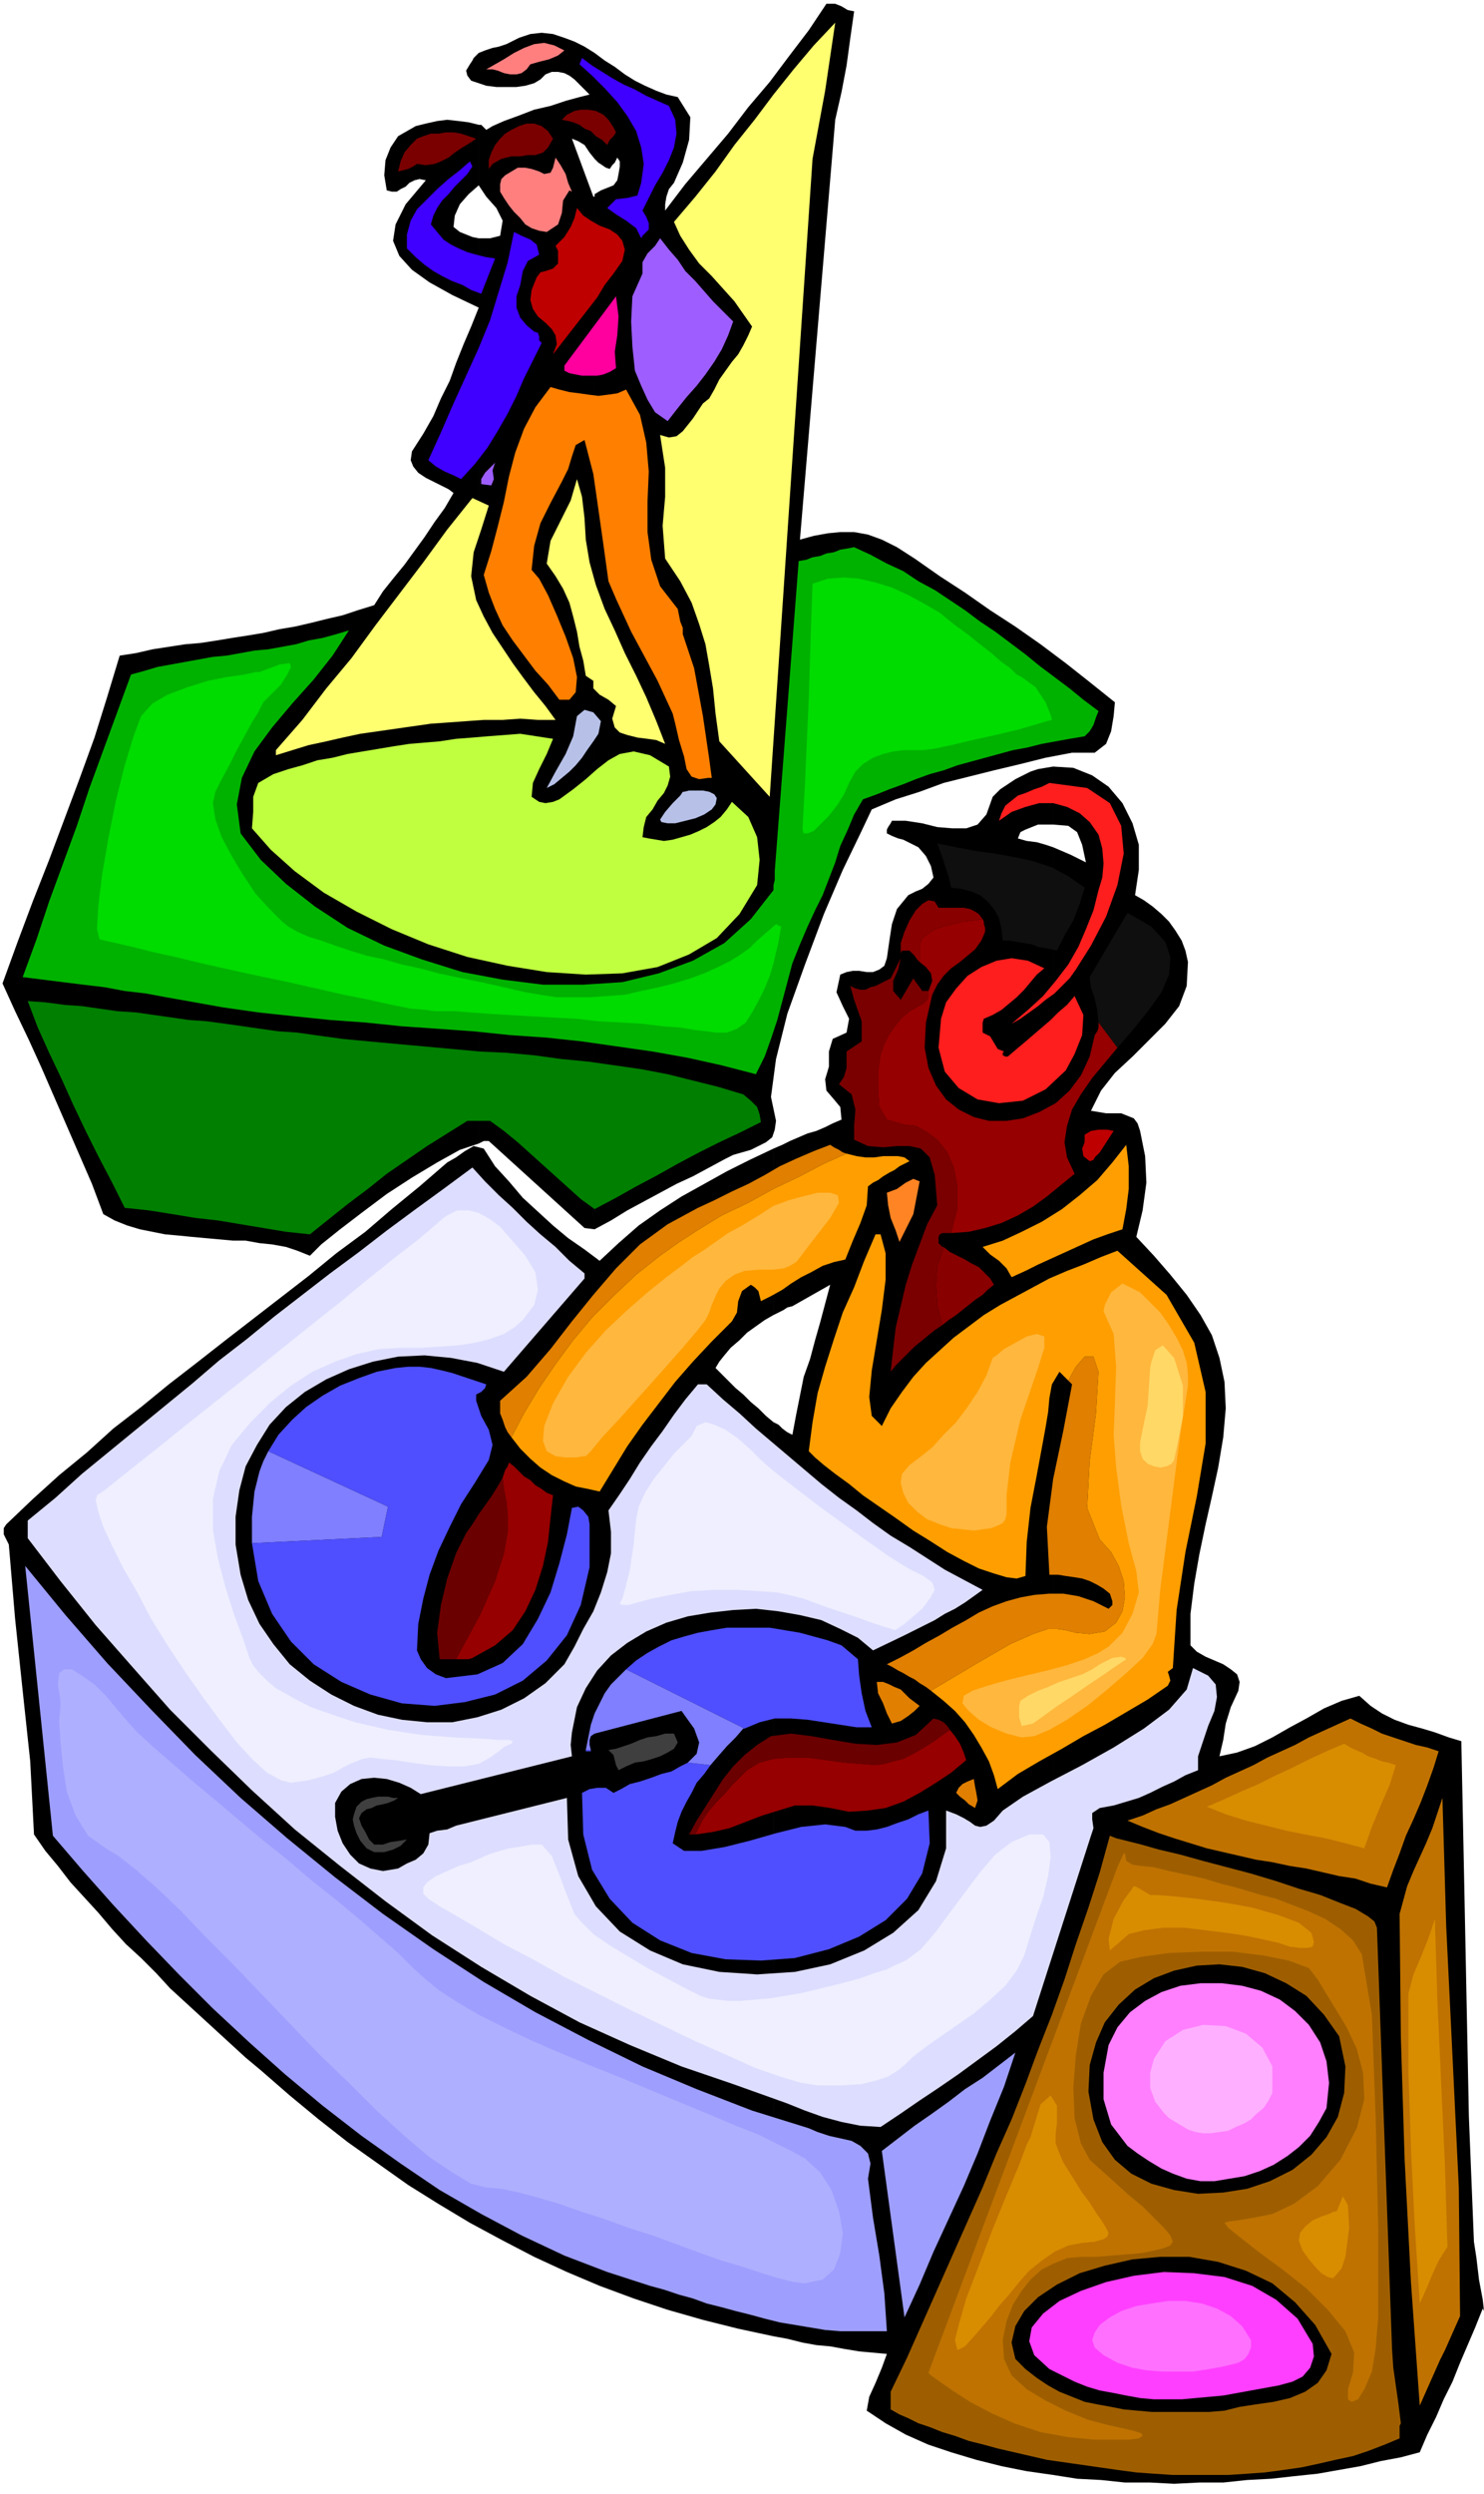 <svg xmlns="http://www.w3.org/2000/svg" fill-rule="evenodd" height="1.978in" preserveAspectRatio="none" stroke-linecap="round" viewBox="0 0 1178 1978" width="1.178in"><style>.pen1{stroke:none}.brush2{fill:#000}.brush3{fill:#ffff70}.brush4{fill:#ff7f7f}.brush5{fill:#3f00ff}.brush6{fill:#7a0000}.brush7{fill:#bf0000}.brush8{fill:#9e5eff}.brush12{fill:#b7c1e8}.brush14{fill:#ff1e1e}.brush17{fill:#960000}.brush19{fill:#e07f00}.brush20{fill:#ff9e00}.brush23{fill:#7f7fff}.brush24{fill:#4f4fff}.brush25{fill:#6b0000}.brush26{fill:#9e9eff}.brush27{fill:#bf7200}.brush28{fill:#d88c00}.brush29{fill:#3f3f3f}</style><path class="pen1 brush2" d="m678 9-3 21-3 22-4 21-5 22-28 333 11-3 11-2 10-1h11l11 2 11 4 12 6 14 9 20 14 20 13 20 14 20 13 20 14 20 15 19 15 20 16-1 11-2 12-4 10-9 7h-18l-21 4-20 5-21 5-20 5-20 5-19 7-19 6-19 8-9 19-14 29-15 35-15 40-14 39-9 36-4 30 4 19-1 7-2 6-5 4-6 3-6 3-7 2-7 2-6 3-13 7-13 7-13 6-13 7-13 7-13 7-13 8-13 7V154l5-3 5-2 5-2 3-4 1-5 1-6v-4l-2-3-1 2-1 2-2 2-2 3-3-1-3-2-3-2-3-3V42l8 6 8 5 8 6 8 5 8 4 9 4 8 3 9 2 10 16-1 18-5 18-7 16-4 5-2 6-1 6v5l16-21 17-20 17-20 16-21 17-20 15-20 16-21 14-21h7l5 2 5 3 5 1zM472 975l-8-1-76-69h-4l-2 1-2 1V189h9l4-1 4-1 2-12-5-10-8-9-6-9V99h2l1 1 2 2 1 1 5-3 9-4 11-4 13-5 13-3 12-4 11-3 8-2-4-4-4-4-4-4-4-3-4-2-5-1h-5l-5 2-4 4-5 3-7 2-7 1h-16l-8-1-6-2V42l5-2 6-2 5-1 6-2 10-5 9-3 9-1 9 1 9 3 8 3 8 4 8 5v84l-4-5-4-6-5-3-5-2 17 46h1v-2 821zm-92-68-15 5-18 10-20 12-20 13-20 15-17 13-15 12-9 9-10-4-9-3-11-2-10-1-11-2h-10l-11-1-11-1-11-1-10-1-11-1-10-2-10-2-10-3-10-4-9-5-9-24-10-23-10-23-10-23-10-23-10-22-11-23-10-22 12-33 12-32 13-33 12-32 12-32 12-33 10-32 10-33 13-2 13-3 13-2 13-2 12-1 13-2 12-2 13-2 12-2 13-3 12-2 13-3 12-3 13-3 12-4 13-4 7-11 8-10 9-11 8-11 8-11 8-12 8-11 7-12-4-3-6-3-6-3-6-3-6-4-4-5-2-5 1-7 9-14 8-14 6-14 7-14 5-14 6-15 6-14 6-15-21-10-18-10-14-10-10-11-5-12 2-13 8-16 16-19-5-1-4 1-4 2-3 3-4 2-3 2h-4l-4-1-2-12 1-12 4-10 6-9 7-4 7-4 8-2 9-2 8-1 9 1 8 1 8 2v48l-8 7-7 8-4 9-1 9 5 4 5 2 5 2 5 1v718zm0-841-6-2-3-4-1-4 3-5 2-3 1-2 2-2 2-2v24z"/><path class="pen1 brush3" d="m524 345 7 2 6-1 5-4 4-5 4-5 4-6 4-6 5-4 4-7 4-8 5-7 5-7 5-6 4-7 4-8 3-7-7-10-7-10-9-10-9-10-10-10-8-11-7-11-5-11 17-20 16-20 15-21 16-20 15-20 16-20 16-19 17-18-4 27-4 27-5 27-5 27-34 506-40-44-3-22-2-20-3-18-3-17-5-16-6-17-9-17-12-18-2-26 2-23v-23l-4-26z"/><path class="pen1 brush4" d="m448 40-5 4-7 3-8 2-7 2-3 4-4 3-4 1h-5l-5-1-5-2-4-1h-5l7-4 7-4 8-5 8-4 8-3 8-1 8 2 8 4z"/><path class="pen1 brush5" d="m510 187-1 2-4-8-8-6-8-5-7-5 7-7 9-1 8-2 3-10 2-15-2-13-4-13-7-12-8-11-10-11-10-10-10-9 2-5 8 6 8 5 8 5 9 5 9 4 9 5 9 4 9 4 5 11 1 11-2 11-4 10-5 10-6 10-5 10-5 10 3 5 2 5v5l-5 5z"/><path class="pen1 brush6" d="m487 101 2 4-2 3-3 3-2 4-4-4-5-3-4-4-5-2-4-3-5-2-4-1-5-1 4-4 6-3 5-1h6l6 1 6 3 4 4 4 6zm-96 29-3 4v-7l2-6 3-6 4-5 4-4 5-3 6-3 6-2h6l6 2 5 4 4 6-4 7-4 4-6 2h-6l-6 1h-7l-8 2-7 4zm-13-20-6 4-5 3-6 4-5 4-6 3-5 2-7 1-7-1-3 2-4 2-4 1-4 1 2-8 3-7 5-6 5-5 5-2 6-2h6l6-1h6l6 1 6 2 6 2z"/><path class="pen1 brush4" d="m454 152-2-1-5 8-1 10-3 9-9 6-6-1-6-2-5-3-4-5-5-5-4-5-4-6-3-5v-6l1-4 3-3 5-3 5-3h6l5 1 6 2 4 2 5-1 2-4 2-8 4 6 4 7 2 7 3 7z"/><path class="pen1 brush5" d="m375 132-4 6-5 5-5 5-5 6-5 5-4 6-3 6-2 7 5 6 5 6 6 4 6 3 7 3 7 2 8 2 7 1-11 28-8-3-7-4-8-3-8-4-7-4-7-5-7-6-7-7v-11l3-11 5-9 8-8 8-8 9-8 9-7 8-7 2 4z"/><path class="pen1 brush7" d="m422 230 4-10 3-4 4-1 6-2 4-4v-10l-2-4 7-7 5-8 3-7 2-8 5 6 6 4 7 4 8 3 6 4 4 5 2 7-2 9-7 10-7 9-6 10-7 9-7 9-7 9-7 9-7 9 3-8-1-7-3-5-5-5-6-5-4-6-2-7 1-8z"/><path class="pen1 brush5" d="m428 202-9 5-4 8-2 11-3 9v9l3 8 5 6 6 5 3 1 1 3v3l2 2-7 14-7 14-6 14-7 14-8 14-8 13-10 13-11 12-6-3-7-3-7-4-6-5 10-22 10-23 10-22 10-22 9-22 7-23 7-23 5-24 6 3 7 3 5 4 2 8z"/><path class="pen1 brush8" d="m504 294-2-19-1-20 1-20 8-18v-9l4-7 6-6 4-6 7 9 7 8 6 9 8 8 7 8 7 8 8 8 8 8-4 11-5 11-6 10-7 10-7 9-8 9-8 10-7 9-10-7-6-10-5-11-5-12z"/><path class="pen1" style="fill:#ff009e" d="m448 290 41-55 2 16-1 15-2 13 1 13-5 3-5 2-5 1h-12l-5-1-5-1-4-2v-4z"/><path class="pen1" style="fill:#ff7f00" d="m538 483 1 5 1 5 2 5v5l9 27 7 38 5 34 2 15h-3l-7 1-6-2-4-6-2-10-4-13-3-13-2-8-6-13-6-13-7-13-7-13-7-13-6-13-6-13-6-14-4-29-4-28-4-28-7-27-7 4-3 9-3 10-5 10-9 17-8 16-5 18-2 19 6 7 7 13 7 16 7 17 6 17 3 15-1 12-5 6h-8l-9-12-10-11-9-12-9-12-8-12-6-13-5-13-4-14 6-19 5-19 5-20 4-20 5-19 7-19 9-17 12-16 7 2 8 2 8 1 7 1 8 1 8-1 7-1 7-3 11 20 5 22 2 23-1 24v24l3 22 7 21 14 18z"/><path class="pen1 brush8" d="M382 384v-4l3-5 4-4 4-4-2 6 1 7-2 5-8-1z"/><path class="pen1 brush3" d="m489 560-6-5-7-4-5-5v-6l-6-4-2-12-3-11-2-12-3-12-3-11-5-11-6-10-7-10 3-18 8-16 8-16 5-17 4 14 2 17 1 17 3 18 5 18 7 19 8 17 8 18 9 18 8 17 8 19 7 18-7-3-7-1-8-1-8-2-6-2-4-4-2-7 3-10zM388 401l-6 19-6 18-2 19 4 19 6 13 7 13 8 12 8 12 8 11 9 12 9 11 8 11h-14l-14-1-14 1h-15l-14 1-14 1-14 1-14 2-14 2-14 2-14 2-14 3-13 3-14 3-13 4-13 4v-4l21-24 19-25 20-24 19-26 19-25 19-25 19-26 20-25 13 6z"/><path class="pen1" style="fill:#00b200" d="m872 564-2 5-2 6-3 5-4 4-12 2-11 2-11 2-12 3-11 2-11 3-11 3-11 3-11 3-11 4-11 3-11 4-10 4-11 4-10 4-11 4-7 12-5 12-6 13-4 13-5 13-5 13-6 12-6 13-6 14-6 15-4 15-4 15-4 15-5 15-5 14-7 14-27-7-27-6-28-5-28-4-28-4-28-3-29-2-29-3-28-2-29-2-29-3-28-2-29-3-28-3-28-4-28-5-17-3-16-3-17-2-16-3-17-2-16-2-16-2-16-2 11-30 10-30 11-30 11-30 10-30 11-30 11-30 11-30 11-3 10-3 11-2 11-2 11-2 11-2 11-1 11-2 11-2 11-1 11-2 11-2 10-3 11-2 11-3 10-3-13 20-15 19-17 19-16 19-14 19-10 21-4 21 3 23 16 21 20 19 23 18 26 17 29 14 30 11 32 10 32 6 32 4h32l31-2 29-7 27-10 25-14 21-19 18-23v-4l1-4v-8 1l19-246 6-1 5-2 6-1 5-2 6-1 5-2 6-1 5-1 13 6 13 7 13 6 12 8 13 7 12 8 12 8 12 9 12 8 12 9 12 9 11 9 12 9 12 9 11 9 12 9z"/><path class="pen1 brush12" d="m475 582-4 6-5 7-4 6-5 6-5 5-6 5-6 5-6 3 7-13 8-14 6-14 3-16 6-5 7 2 6 7-2 10z"/><path class="pen1" style="fill:#bfff3f" d="m422 632 6 4 5 1 6-1 5-2 11-8 10-8 9-8 9-7 9-5 11-2 13 3 15 9 1 8-2 7-3 6-5 6-4 7-5 6-2 8-1 8 5 1 6 1 6 1 7-1 7-2 7-2 7-3 6-3 6-4 5-4 5-6 4-6 13 12 7 16 2 18-2 20-14 23-18 19-22 13-25 10-28 5-29 1-31-2-31-5-32-7-31-10-29-12-28-14-26-15-23-17-19-17-15-17 1-13v-12l4-11 12-7 12-4 11-3 12-4 12-2 12-3 12-2 12-2 12-2 13-2 12-1 12-1 13-2 13-1 12-1 13-1 13-1 26 4-5 12-6 12-5 11-1 11z"/><path class="pen1 brush2" d="m901 710 7 4 7 5 7 6 6 6 5 7 5 8 3 8 2 9-1 19-6 16-11 14-13 13-13 13-14 13-11 14-8 16 6 1 6 1h12l5 2 5 2 3 4 2 6 4 20 1 21-3 22-5 21 14 15 13 15 13 16 11 16 9 16 6 18 4 19 1 21-2 23-4 24-5 23-5 22-5 24-4 23-3 24v25l5 5 7 4 7 3 7 3 6 4 5 4 2 6-1 7-6 13-4 13-2 13-3 13 14-3 14-5 14-7 14-8 13-7 14-8 14-6 14-4 9 8 9 6 10 5 11 4 11 3 10 3 11 4 10 3 2 98 2 100 2 100 4 99 2 13 2 17 3 16 1 9v1-1l-1-2-6 15-6 14-6 14-6 15-7 14-6 14-7 14-6 14-15 4-16 3-16 4-17 3-17 3-19 2-18 2-19 1-19 2h-19l-20 1-19-1h-20l-19-2-19-1-19-3V672l7 3 7 3 6 3 6 3-3-14-4-10-7-5-12-1v-46l16 1 15 6 13 9 11 13 8 16 5 17v20l-3 20zm-65 1253-21-3-20-4-20-5-20-6-18-6-18-8-16-9-15-10 2-11 5-11 5-12 4-11-11-1-11-1-12-2-11-2-11-1-11-2-12-3-11-2v-725l4 2 3 3 4 3 4 2 3-16 3-15 3-15 5-14 4-15 4-14 4-15 4-15-30 17-4 1-3 2-4 2-4 2V911l7-3 6-3 7-3 7-3 7-2 7-3 6-3 7-3-1-10-5-6-6-7-1-9 3-10v-12l3-10 11-5 2-11-5-10-5-11 3-14 5-2 5-1h5l6 1h5l5-2 4-3 2-6 2-14 2-13 4-12 9-11 6-3 5-2 5-4 4-5-2-9-4-8-6-7-8-4-4-2-4-1-5-2-4-2v-3l1-2 2-3 1-2h11l13 2 12 3 12 1h11l9-3 7-8 5-14 6-6 6-4 6-4 6-3 6-3 6-2 6-1 6-1v46h-12l-5 2-5 2-4 2-2 5 7 2 8 1 7 2 6 2v1291zm-222-110-28-6-28-7-28-8-27-9-27-10-26-11-26-12-25-13-26-14-25-15-24-15-24-17-24-17-23-18-23-19-23-20-12-10-12-11-12-11-12-11-12-11-12-11-11-12-12-12-12-11-11-12-11-13-11-12-11-12-10-13-10-12-9-13-3-58-6-56-6-57-5-59-2-4-2-4v-5l2-3 21-20 21-19 22-18 21-19 22-17 22-18 22-17 23-18 22-17 22-17 22-17 22-18 23-17 21-18 22-18 22-19 7-4 7-5 7-4 8 2 9 14 11 12 11 13 12 11 12 11 12 10 13 9 12 9 15-14 16-14 17-12 17-11 18-10 18-10 18-9 19-9v132l-7 4-7 5-7 5-6 6-7 6-5 6-4 5-3 5 5 5 6 6 5 5 6 5 6 6 6 5 6 6 6 5v725z"/><path class="pen1 brush14" d="m854 769-5 7-6 6-6 6-7 5-6 5-7 5-7 5-7 4 13-11 12-11 10-12 10-13 8-14 6-14 6-15 4-16 3-10 1-11-1-12-3-11-7-10-8-7-10-5-11-3h-11l-11 3-11 4-10 7 2-6 3-6 5-4 5-4 6-2 7-3 6-2 6-3 30 4 18 12 9 18 2 22-5 25-9 25-12 23-12 19z"/><path class="pen1" d="m839 754-4-1-5-1-6-1-5-2-6-1-6-1-6-1h-5l-1-9-2-9-4-7-5-6-6-5-7-3-8-2-8-1-2-9-3-9-3-9-3-8 15 3 16 3 15 2 16 3 14 3 15 5 13 7 13 9-4 13-5 13-7 12-6 12zm33 57-1-10-2-9-3-9-1-8 30-51 19 11 11 12 4 12-1 14-6 14-10 14-12 15-13 15-15-20z" style="fill:#0f0f0f"/><path class="pen1" d="m730 763-2-2-2-3-2-2-2-2h-6l-1 2v-8l3-9 4-9 5-8 5-5 5-3 5 1 3 5h20l5 1 4 2 3 2 3 4-8 1-8 1-8 2-8 2-6 2-6 4-4 3-2 5v14zm19 226 5 4 6 3 6 3 5 3 6 3 4 4 5 5 3 5-5 4-4 4-6 4-5 4-5 4-5 4-6 4-5 4-4-16-1-16 1-15 5-14v-1z" style="fill:#890000"/><path class="pen1 brush6" d="M755 978h-7l-2 1-1 2v5l1 1 1 1 1 1h1v1l-5 14-1 15 1 16 4 16-6 4-5 4-6 5-5 4-5 5-5 5-5 5-4 5 2-18 2-17 4-17 4-17 5-16 6-16 6-16 8-15-2-24-4-14-7-7-9-2h-10l-11 1-12-1-11-5v-11l1-13-3-12-10-8 4-6 2-7v-13l12-8v-16l-6-17-3-11 4 2 4 1h4l4-2 4-1 4-2 4-2 4-2 8-16-2 9-4 9v8l6 7 10-17 2 3 3 4 2 3h5v4l-1 3-3 3-4 2-7 4-6 5-5 6-5 7-4 8-3 8-1 7-1 7v14l1 14 6 10 14 4 9 1 9 5 8 6 8 10 5 12 3 15v17l-5 20z"/><path class="pen1 brush17" d="m782 739-3 7-5 7-6 5-6 5-7 5-6 6-5 7-4 8-5 22-1 20 3 16 6 14 8 11 10 8 12 6 12 3h14l13-2 13-5 13-7 11-10 9-12 7-15 4-17 2-3 1-3v-4l15 20-10 12-10 12-9 13-7 12-4 13-2 13 2 12 6 13-11 9-11 9-11 8-12 7-13 6-13 4-13 3-14 1 5-20v-17l-3-15-5-12-8-10-8-6-9-5-9-1-14-4-6-10-1-14v-14l1-7 1-7 3-8 4-8 5-7 5-6 6-5 7-4 4-2 3-3 1-3v-4l3-8-1-6-4-5-5-4v-14l2-5 4-3 6-4 6-2 8-2 8-2 8-1 8-1 1 2v2l1 3v3z"/><path class="pen1 brush14" d="m829 768-6 5-5 6-5 6-6 6-6 5-6 5-7 4-7 3-1 3v8l6 3 3 5 3 5 5 2-1 1v2l2 1h2l7-6 6-5 7-6 7-6 7-6 6-6 7-6 6-7 7 15-1 16-6 15-7 13-16 15-18 9-19 2-17-3-15-9-11-13-5-19 2-23 4-13 8-11 9-10 11-7 12-5 12-2 13 2 13 6z"/><path class="pen1" style="fill:#007f00" d="m590 868 6 5 5 5 2 6 1 6-16 8-17 8-16 8-17 9-16 9-17 9-16 9-17 9-11-8-10-9-10-9-10-9-10-9-10-9-11-9-11-8h-18l-16 10-16 10-16 11-16 11-15 12-16 12-15 12-15 12-19-2-18-3-18-3-18-3-18-2-18-3-19-3-19-2-10-20-11-21-10-20-10-21-9-20-10-21-9-20-8-21 14 1 15 2 14 1 14 2 14 2 15 1 14 2 14 2 14 2 14 1 15 2 14 2 14 2 14 2 15 1 14 2 22 3 21 2 22 2 22 2 22 2 22 2 21 1 22 2 22 3 21 2 21 3 21 3 21 4 20 5 20 5 20 6z"/><path class="pen1 brush7" d="m873 914-2 2-2 2-1 2-3 1-5-4-1-6 2-5v-6l5-3 6-1h7l5 1-11 17z"/><path class="pen1 brush19" d="m406 1140-3-4-2-4-2-6-2-5v-10l21-19 19-22 17-22 17-21 18-21 19-19 22-16 24-13 13-6 14-7 13-6 13-7 12-7 13-6 14-6 13-5 3 2 4 2 3 2 3 1-18 8-19 10-21 10-20 11-21 10-18 11-17 11-14 10-19 15-18 17-17 17-15 18-14 19-13 19-12 20-10 19z"/><path class="pen1 brush20" d="m722 921-4 2-4 2-4 3-4 2-5 3-4 3-4 2-4 3-1 15-5 14-6 14-6 15-9 2-9 3-9 5-8 4-8 5-7 5-9 5-8 4-1-4-1-4-3-3-3-2-7 5-3 8-1 9-4 7-16 16-15 16-14 16-13 17-13 17-12 17-11 18-11 18-9-2-10-2-9-4-10-5-9-6-8-7-8-8-7-9 10-19 12-20 13-19 14-19 15-18 17-17 18-17 19-15 14-10 17-11 18-11 21-10 20-11 21-10 19-10 18-8 8 2 7 1h7l7-1h12l5 1 4 3zm81 92-4-7-6-6-7-5-6-6 16-5 15-7 16-8 16-10 14-11 14-12 12-14 11-14 2 17v18l-2 16-3 16-12 4-11 4-11 5-11 5-11 5-11 5-10 5-11 5z"/><path class="pen1" style="fill:#ddf" d="M464 1010v4l-64 74-21-7-21-4-21-2-21 1-20 4-19 6-18 8-17 10-15 12-13 14-10 16-9 17-5 19-3 21v22l4 24 6 20 9 19 11 16 13 16 16 13 17 11 18 9 19 7 19 4 20 2h20l20-4 19-6 18-9 17-12 15-15 8-14 7-14 8-14 6-15 5-16 3-15v-17l-2-17 9-13 8-12 8-13 9-13 9-12 9-13 9-12 10-12h7l13 12 13 11 13 12 13 11 13 11 13 11 13 11 14 11 14 10 13 10 14 10 15 9 14 9 14 9 15 8 15 8-7 5-7 5-8 5-8 4-8 5-8 4-8 4-8 4-25 12-12-10-14-7-15-7-17-4-17-3-18-2-18 1-18 2-18 3-17 5-16 7-15 9-13 10-11 12-9 14-7 15-2 10-2 10-1 10 1 9-120 30-8-5-9-4-10-3-10-1-10 1-9 4-7 6-5 9v11l2 11 4 10 6 9 7 7 9 4 10 2 12-2 7-4 7-3 6-5 4-7 1-9 6-2 8-1 7-3 88-22 1 33 8 29 14 24 19 20 24 15 26 11 29 6 30 2 30-2 28-6 27-11 23-14 20-18 14-23 8-26v-30l8 3 6 3 5 3 4 3 4 1 5-1 6-4 7-8 16-11 22-12 25-13 25-14 24-15 20-15 14-16 5-17 12 6 6 7 1 10-2 11-5 12-4 12-4 12v11l-10 4-9 5-9 4-10 5-9 4-10 3-10 3-11 2-6 4v5l1 7-2 6-46 143-14 12-15 12-15 11-15 11-16 11-15 10-16 11-15 10-16-1-15-3-15-4-14-5-15-6-14-5-14-5-14-5-41-14-41-17-40-18-39-21-39-23-39-25-37-27-36-28-36-29-34-31-33-32-32-32-30-34-29-33-28-35-26-34v-14l22-18 21-19 22-18 22-18 22-18 22-18 21-18 22-17 22-18 22-17 22-17 23-17 22-17 23-17 22-16 23-17 10 11 11 11 11 10 11 11 11 10 12 10 11 11 12 10z"/><path class="pen1" style="fill:#ff8423" d="m725 963-11 22-3-9-4-10-2-10-1-10 8-3 7-5 6-3 5 2-5 26z"/><path class="pen1 brush19" d="m739 1341-4-3-5-3-4-3-4-2-5-3-4-2-5-3-4-2 10-5 11-6 10-6 11-6 10-6 11-6 10-6 11-5 11-4 11-3 11-2 12-1h11l12 2 12 4 12 6 3-3v-3l-1-3-1-3-5-4-5-3-6-3-6-2-6-1-7-1-6-1h-7l-2-38 5-38 8-38 7-37-3-3 6-11 7-8h7l4 12-2 33-5 38-2 37 10 25 9 10 6 11 4 12 1 13-2 11-5 9-9 7-12 2-11-1-8-2-7-1h-7l-12 4-18 8-26 15-37 22z"/><path class="pen1 brush20" d="m699 979 4 15v21l-3 24-4 24-4 24-2 21 2 15 8 8 7-14 9-13 9-12 10-11 11-10 11-10 12-9 12-9 13-8 13-7 13-7 13-7 14-6 13-5 14-6 13-5 39 35 22 38 9 39v41l-7 42-9 44-7 46-3 46-4 3 1 3 1 4-2 4-16 11-17 10-17 10-17 9-17 10-18 10-17 10-16 12-3-11-4-11-6-11-6-10-7-10-8-9-9-8-10-8 37-22 26-15 18-8 12-4h7l7 1 8 2 11 1 12-2 9-7 5-9 2-11-1-13-4-12-6-11-9-10-10-25 2-37 5-38 2-33-4-12h-7l-7 8-6 11-7-7-6 10-2 11-1 11-2 12-2 11-26 36 26-36-5 27-5 26-3 27-1 27-7 2-8-1-10-3-12-4-12-6-13-7-14-9-13-8-14-10-13-9-13-9-11-9-11-8-9-7-7-6-5-5 3-23 4-23 6-21 7-22 7-21 9-20 8-21 9-21h4z"/><path class="pen1 brush23" d="M200 1224v-21l1-10 1-10 2-8 2-8 3-8 4-8 95 44-5 24-103 5z"/><path class="pen1 brush24" d="m386 1098-1 3-3 3-4 2v5l4 12 6 11 3 12-3 12-11 18-11 17-9 18-9 19-7 19-5 19-4 20-1 21 3 7 5 7 7 5 8 3 25-3 20-9 16-15 12-20 10-21 7-23 6-23 4-21 5-1 4 3 4 5 1 6v34l-7 30-11 24-16 20-19 16-22 11-24 6-24 3-26-2-25-7-23-10-22-14-18-18-15-22-11-26-5-30 103-5 5-24-95-44 8-13 11-12 11-10 13-9 14-8 15-6 14-5 15-3 10-1h9l9 1 9 2 8 2 9 3 9 3 9 3z"/><path class="pen1 brush25" d="M362 1316h-13l-2-21 3-22 5-21 7-20 4-8 4-8 5-7 5-8 5-7 5-7 5-8 4-7 1 9 2 10 1 11v13l-3 17-7 22-12 27-19 35z"/><path class="pen1 brush17" d="m375 1315-3 1h-10l19-35 12-27 7-22 3-17v-13l-1-11-2-10-1-9 1-3 1-3 2-3 1-3 4 3 4 4 4 4 5 3 4 4 5 3 4 3 5 2-2 18-2 19-4 19-6 19-8 17-10 15-14 12-18 10z"/><path class="pen1 brush26" d="m642 1688 7 3 9 3 9 2 9 2 7 4 6 6 2 8-2 12 4 31 5 30 4 30 2 30h-37l-12-1-12-2-12-2-12-2-12-3-11-3-12-3-11-3-12-3-11-4-11-3-12-4-11-3-34-11-34-13-34-16-32-17-33-19-31-21-31-22-31-24-30-25-28-25-29-27-27-27-26-27-26-28-24-27-24-28-22-214 32 39 33 38 35 37 35 36 36 34 37 32 38 31 38 29 40 28 40 26 41 24 42 22 43 21 43 18 44 17 45 14z"/><path class="pen1 brush24" d="M469 1388v1h-4v-1h4zm95 12-5 7-6 7-4 8-4 7-4 8-3 8-2 8-2 9 9 6h14l18-3 20-5 21-6 20-5 19-2 16 2 8 3h9l8-1 8-2 8-3 9-3 8-4 8-3 1 26-6 24-12 20-17 17-21 13-24 10-27 7-27 2-28-1-27-5-25-10-22-14-18-19-14-23-7-28-1-33 6-3 6-1h7l6 4 6-3 7-4 8-2 9-3 8-3 8-2 7-4 6-3 18 2z"/><path class="pen1 brush23" d="M591 1371h-1l-6 7-7 7-7 8-6 7-18-2 7-7 2-9-4-11-10-14-69 18-3 2-1 3v4l1 4h-4l2-10 2-10 3-9 4-8 4-8 5-7 6-6 6-6 94 47z"/><path class="pen1 brush24" d="m681 1316 1 13 2 14 3 14 5 13h-12l-13-2-13-2-13-2-13-1h-13l-12 3-12 5-94-47 8-7 9-6 9-5 10-5 10-3 11-3 11-2 12-2h34l12 2 12 2 11 3 11 3 11 4 13 11z"/><path class="pen1 brush19" d="m730 1353-4 4-5 4-6 4-7 2-4-8-3-8-4-8-1-9h5l5 2 4 2 5 2 3 3 4 4 4 3 4 3z"/><path class="pen1 brush25" d="M552 1455h-5l6-11 7-11 7-11 7-11 8-10 9-9 10-8 11-7 16-2 16 2 17 3 18 3 17 1 16-2 15-6 14-13 4 1 4 2 3 3 2 3-7 5-7 5-8 5-7 4-8 4-8 2-7 2-7 1-12-1-13-1-14-2-15-2h-14l-13 1-11 3-10 6-6 6-6 6-6 7-6 6-6 7-5 7-3 6-3 6z"/><path class="pen1 brush17" d="m767 1396-12 10-12 8-13 8-13 7-14 5-14 2-15 1-15-3-14-2h-14l-13 4-13 4-13 5-13 5-13 3-14 2 3-6 3-6 5-7 6-7 6-6 6-7 6-6 6-6 10-6 11-3 13-1h14l15 2 14 2 13 1 12 1 7-1 7-2 8-2 8-4 7-4 8-5 7-5 7-5 4 5 4 6 3 7 2 6z"/><path class="pen1 brush27" d="m1142 1389-4 13-5 14-5 13-6 14-6 13-5 14-5 13-5 14-13-3-12-4-13-2-13-3-13-3-13-2-14-3-13-2-13-3-13-3-13-3-13-4-13-4-12-4-13-5-12-5 12-4 11-5 11-4 11-5 11-5 11-5 11-6 11-5 11-5 11-6 11-5 11-5 11-6 11-5 11-5 11-5 8 4 9 4 8 4 9 3 9 3 9 3 9 2 9 3z"/><path class="pen1 brush28" d="m1108 1400-5 16-7 16-7 17-6 17-15-4-16-4-16-3-15-3-16-4-16-4-16-5-15-6 14-6 13-6 14-6 14-7 13-6 14-7 13-6 14-6 5 3 4 2 5 2 5 3 6 2 5 2 5 1 6 2z"/><path class="pen1 brush29" d="m538 1382-3 5-5 3-6 3-6 2-7 2-7 1-7 3-6 3-2-4-1-4-1-4-4-4 6-1 6-2 6-2 7-3 6-2 7-1 7-2h7l3 7z"/><path class="pen1 brush2" d="m475 1403-11 3-10 4-11 3-10 3-11 3-10 3-11 3-11 3-11 3-10 3-11 3-11 2-11 3-11 2-11 3-11 2v-4l11-2 11-3 11-2 11-2 11-3 10-3 11-2 11-3 10-3 11-3 10-3 11-3 10-3 10-3 10-3 10-4 3 3z"/><path class="pen1 brush19" d="m774 1434-5-3-3-3-4-3-3-3 2-4 3-3 4-2 5-2 1 6 1 5 1 6-2 6z"/><path class="pen1 brush29" d="m316 1426-3 2-5 2-4 1-5 1-4 2-4 1-4 3-2 4 2 6 3 5 3 6 4 4h7l6-2 7-1 6-1-5 5-6 3-7 2h-8l-6-3-5-6-3-6-2-6-1-5 1-4 1-3 1-3 4-4 4-2 4-1 5-1h8l4 1h4z"/><path class="pen1 brush27" d="m1159 1837-4 9-4 9-4 9-4 8-4 9-4 9-4 9-4 9-7-98-5-97-3-97-1-98 3-11 3-11 5-12 5-11 5-11 5-12 4-12 4-12 3 102 5 103 5 104 1 102z"/><path class="pen1 brush28" d="m1149 1782-7 11-5 11-5 12-5 11-4-62-3-61-2-61v-62l4-15 6-14 6-15 5-15 2 65 3 65 3 65 2 65z"/><path class="pen1" style="fill:#9e5e00" d="m1093 1529 3 83 3 84 3 83 3 84 1 15 2 14 2 14 2 16-1 2v10l-12 5-13 5-12 4-14 3-13 3-14 3-14 2-15 2-14 1-15 1h-44l-15-1-14-1-15-2-14-2-14-2-14-2-14-2-13-3-13-3-13-3-11-3-12-3-11-4-10-3-10-4-9-3-8-4-7-3-7-4v-14l13-27 12-27 12-27 12-27 12-27 12-27 11-27 12-27 11-28 10-27 11-28 10-28 9-28 10-29 9-28 8-29 5 2 8 2 12 3 14 4 17 4 18 5 19 5 19 5 20 6 18 6 17 5 15 6 13 5 10 6 5 4 2 5z"/><path class="pen1 brush2" d="m1063 1615 5 24-1 21-5 19-9 16-12 14-15 12-18 9-18 6-19 3-20 1-19-3-18-5-16-8-13-11-10-14-7-18-4-22 1-21 5-18 7-16 11-14 13-12 15-9 16-6 18-4 18-1 18 2 18 5 17 8 16 10 14 15 12 17z"/><path class="pen1" style="fill:#ff7fff" d="m1053 1672-6 11-7 11-9 9-9 7-11 7-11 5-12 4-12 2-12 2h-11l-11-2-11-4-9-4-10-6-9-6-8-6-13-17-6-20v-21l4-22 7-14 10-12 12-9 13-7 15-5 16-2h17l16 2 15 4 15 7 12 9 11 11 9 14 5 15 2 17-2 20z"/><path class="pen1" style="fill:#ffafff" d="m1010 1660-3 6-4 6-5 4-5 5-5 3-7 3-6 3-7 1-7 1h-6l-6-1-6-2-5-3-5-3-5-3-4-4-7-9-4-11v-12l3-11 9-14 14-9 16-4 18 1 16 6 13 11 8 15v21z"/><path class="pen1 brush26" d="m700 1706 13-10 13-10 13-9 14-10 13-10 14-9 13-10 13-10-9 27-11 27-10 26-11 26-12 26-12 26-11 26-12 26-18-132z"/><path class="pen1 brush2" d="m1057 1867-4 13-7 10-10 7-12 5-13 3-14 2-13 2-12 3-12 1h-46l-11-1-11-1-10-2-11-2-10-2-10-4-10-4-9-5-9-6-9-7-8-8-3-13 3-13 7-12 11-11 15-10 18-9 20-6 22-5 22-2h23l23 4 22 7 21 10 18 15 16 18 13 23z"/><path class="pen1" style="fill:#ff3fff" d="m1042 1859 1 10-3 9-6 7-8 4-11 3-11 2-11 2-11 2-11 2-11 1-11 1-11 1h-22l-11-1-11-2-10-2-11-2-10-3-10-4-20-10-12-11-4-11 2-11 9-11 13-10 17-8 20-7 22-5 24-3 24 1 24 3 22 7 19 11 17 15 12 20z"/><path class="pen1" style="fill:#ff70ff" d="M993 1856v6l-2 5-3 4-5 3-12 3-11 2-13 2h-24l-13-1-11-2-12-4-11-6-7-6-2-6 2-6 4-6 8-6 9-5 12-4 12-2 13-2h14l13 2 12 4 11 6 9 8 7 11z"/><path class="pen1 brush12" d="m542 628-2 3-6 6-6 7-4 6 1 2 5 1h6l8-2 8-2 7-3 6-4 3-4 1-5-2-3-4-2-5-1h-11l-4 1h-1z"/><path class="pen1" d="m615 956 3-1 8-3 11-3 12-3h10l6 2 1 6-7 12-10 13-7 9-6 8-4 5-5 3-5 2-8 1h-11l-12 1-8 3-7 5-5 6-3 6-3 7-2 6-3 6-7 9-12 14-15 17-17 19-17 19-14 15-9 11-4 4h-2l-6 1h-8l-8-1-7-4-3-8 1-12 7-18 12-21 14-19 16-18 17-16 16-14 15-12 12-9 9-7 8-5 10-7 10-7 11-6 10-6 8-5 6-4 2-1zm261 84 1-5 5-10 9-7 14 7 8 8 8 8 7 10 6 10 5 10 3 10 1 9v9l-6 38-8 62-8 62-3 35-3 8-8 11-13 12-15 13-16 13-16 11-14 8-12 5-10 1-12-3-12-5-10-6-8-7-5-6 1-6 7-4 12-4 14-4 16-4 17-4 15-4 15-5 11-5 8-5 11-11 8-15 5-17-2-17-6-22-6-30-4-30-2-26 1-25 1-29-2-26-8-18zm-88 37 3-2 6-5 9-5 9-5 8-2 6 2v9l-5 16-14 41-8 34-3 26v15l-1 4-2 3-4 2-5 2-7 1-7 1-9-1-9-1-9-3-10-4-8-6-7-7-4-8-2-8 1-7 6-7 8-6 10-8 9-10 10-10 9-12 8-12 7-13 5-14z" style="fill:#ffb73d"/><path class="pen1" d="m913 1085 1-5 3-9 6-4 9 10 7 22v24l-4 21-3 14-2 3-4 2-5 1-5-1-5-2-4-4-2-6v-7l3-15 3-14 1-15 1-15zm-103 264-1 4v9l2 7 9-2 7-5 11-8 12-8 13-9 12-8 10-7 6-4 3-2-1-1-3-1-7 1-10 5-6 4-8 4-9 3-9 3-9 4-8 3-8 4-6 4z" style="fill:#ffd866"/><path class="pen1" d="M206 533h-3l-9 2-14 2-15 3-16 5-16 6-12 7-9 10-6 16-7 23-7 28-6 30-5 29-3 25-1 18 2 8 4 1 9 2 13 3 16 4 18 4 21 5 22 5 23 5 24 5 22 5 22 5 20 4 18 4 15 3 12 1 7 1h16l12 1 14 1 16 1 17 1 18 1 19 1 18 2 18 1 17 1 16 2 14 1 12 2 9 1 7 1h9l8-3 7-5 5-8 5-9 5-10 4-10 3-10 4-17 2-12-4-2-15 13-6 6-7 5-8 5-10 5-11 5-11 4-13 4-12 3-14 3-13 3-14 1-14 1h-26l-13-2-12-2-13-3-13-3-14-3-15-3-14-3-15-4-14-3-14-4-14-3-13-4-12-4-11-4-10-3-9-4-7-4-5-4-10-10-11-12-10-15-9-15-8-15-5-14-2-13 2-9 5-10 6-11 6-12 6-11 6-11 5-8 3-6 1-2 2-2 5-5 7-7 5-8 3-6-1-3-8 1-16 6zm439-70-1 28-2 63-3 67-2 37 1 3h3l5-2 6-6 6-6 7-9 5-8 4-9 5-9 6-6 8-5 8-3 8-2 8-1h15l9-1 14-3 17-4 18-4 17-4 14-4 10-3 4-1-1-4-4-10-8-12-11-8-4-2-5-5-7-5-8-7-9-7-10-8-11-8-11-9-12-7-13-7-13-6-13-4-13-3-12-1-13 1-12 4z" style="fill:#00db00"/><path class="pen1" d="m355 964-3 2-8 7-13 11-17 13-20 16-23 19-24 19-25 20-26 21-24 19-24 19-21 17-19 15-15 12-10 8-6 4-1 4 2 9 4 12 7 15 9 18 11 19 11 21 13 21 14 21 14 20 14 19 13 17 13 14 11 10 11 6 8 2 14-2 11-3 9-3 7-4 6-3 5-2 5-2 6-1 8 1 11 1 13 2 15 2 14 1h14l11-2 9-5 7-5 5-4 5-2 1-2-3-1h-8l-14-1-22-1-13-1-13-1-13-2-13-2-13-3-13-3-12-4-12-4-11-4-10-5-9-5-9-5-7-6-6-6-5-6-3-6-5-15-7-19-7-22-6-23-4-23v-24l5-22 10-21 15-18 16-16 16-13 17-11 18-8 17-6 18-4 17-1h16l16-1 14-1 13-2 12-3 11-4 8-5 7-6 9-12 3-12-2-14-8-13-6-7-7-8-7-8-8-6-9-5-8-2h-9l-8 4zm194 175-2 2-5 5-7 7-8 10-8 10-7 11-5 11-2 10-2 20-3 20-4 16-2 7-1 2-1 1v1l2 1h5l7-2 11-3 15-3 17-3 18-1h18l17 1 15 1 13 3 8 2 8 3 11 4 12 4 12 4 11 4 9 3 7 2 2 1 2-1 6-4 7-6 7-6 6-8 4-7-2-6-7-5-12-6-16-10-17-12-18-13-18-13-17-13-13-10-10-8-8-7-9-9-9-8-10-7-9-4-7-2-7 3-4 8zm-119 324h-8l-5 1-6 1-7 1-7 2-7 2-7 3-9 4-10 3-9 4-9 4-7 5-3 4v5l4 4 9 6 14 8 17 10 20 12 23 12 25 14 26 13 26 13 27 13 25 12 25 11 22 10 20 7 17 5 13 2h19l16-1 12-3 9-3 8-5 6-5 5-5 5-4 8-6 10-7 13-9 13-9 13-11 12-11 9-12 6-12 4-13 5-16 6-17 4-17 2-15-1-12-5-6h-11l-14 6-13 10-12 14-12 16-12 16-11 15-12 14-12 9-7 3-8 4-10 3-11 4-11 3-12 3-12 3-13 3-12 2-12 2-12 1-11 1h-10l-9-1-7-1-6-2-12-6-15-8-15-8-15-9-15-9-13-9-9-9-6-7-6-15-6-16-6-15-8-9z" style="fill:#efefff"/><path class="pen1" style="fill:#afafff" d="M48 1349v4l-1 12 1 16 2 20 3 20 7 19 10 16 14 10 10 6 14 11 16 14 19 18 20 21 22 22 23 24 23 24 23 24 24 23 22 22 21 19 20 17 18 12 15 9 12 3 12 1 14 3 15 4 17 5 17 6 19 6 19 7 19 6 19 7 19 7 17 6 17 5 15 5 13 4 12 3 9 1 14-3 9-8 5-13 2-16-3-17-6-17-9-14-12-11-9-5-12-6-16-8-18-7-21-9-22-9-24-10-24-10-25-10-24-10-23-10-21-10-20-10-17-10-14-9-11-9-10-9-12-12-15-13-16-14-18-15-19-15-20-17-20-16-19-16-19-16-18-15-16-14-15-13-12-11-9-10-6-7-10-12-9-9-10-7-8-5h-6l-4 3-1 9 2 13z"/><path class="pen1 brush27" d="m887 1481-150 401 2 2 7 5 10 7 14 9 17 9 18 8 21 7 22 4 21 2h27l8-1 3-2-1-2-6-2-9-2-13-3-15-4-17-7-16-8-15-9-12-11-6-13-1-15 3-15 5-13 7-11 7-9 9-8 10-5 10-4 11-1h12l12-1 13-1 11-1 10-2 8-2 5-2 2-3-2-5-5-6-8-8-9-9-11-9-11-10-10-9-10-9-7-13-5-20-1-24 2-26 4-25 8-22 10-17 13-10 17-4 22-3 25-1h26l24 3 20 4 16 6 7 9 6 10 8 13 9 15 8 17 5 19 1 21-6 23-13 25-18 21-19 14-17 8-15 3-12 2-8 1-3 1 3 4 10 8 14 11 19 14 19 15 17 17 14 17 7 17-1 16-4 13v8l3 2 5-2 5-8 6-14 3-18 2-25v-71l-2-88-3-81-8-48-7-11-10-9-12-8-13-6-13-5-13-5-12-3-10-3-10-3-12-3-13-4-14-3-14-3-12-3-10-1-7-1-5-3-1-6h-1l-5 11z"/><path class="pen1 brush28" d="M913 1503h5l13 1 19 2 22 3 22 4 21 6 16 6 10 8 2 7-1 4-4 1h-6l-8-1-9-3-9-2-9-2-10-2-14-2-16-2-17-2h-17l-15 2-12 3-8 7-7 6-1-9 4-16 8-15 6-8 2-3 3 1 10 6zm-95 192-3 6-6 16-10 24-11 27-11 29-10 26-6 21-3 12 2 8 6-3 9-10 12-14 6-8 8-9 8-10 8-9 10-8 10-7 11-5 11-2 10-1 7-2 3-2 1-3-2-4-3-5-5-7-5-8-6-8-5-8-5-8-5-8-3-7-3-8v-8l1-8v-14l-5-8-8 7-8 26zm243 59h-2l-4 2-6 2-7 3-6 5-4 5-1 6 3 8 5 7 6 7 4 4 5 3 4 1 3-3 4-5 3-9 3-23-1-18-4-7-5 12z"/></svg>

